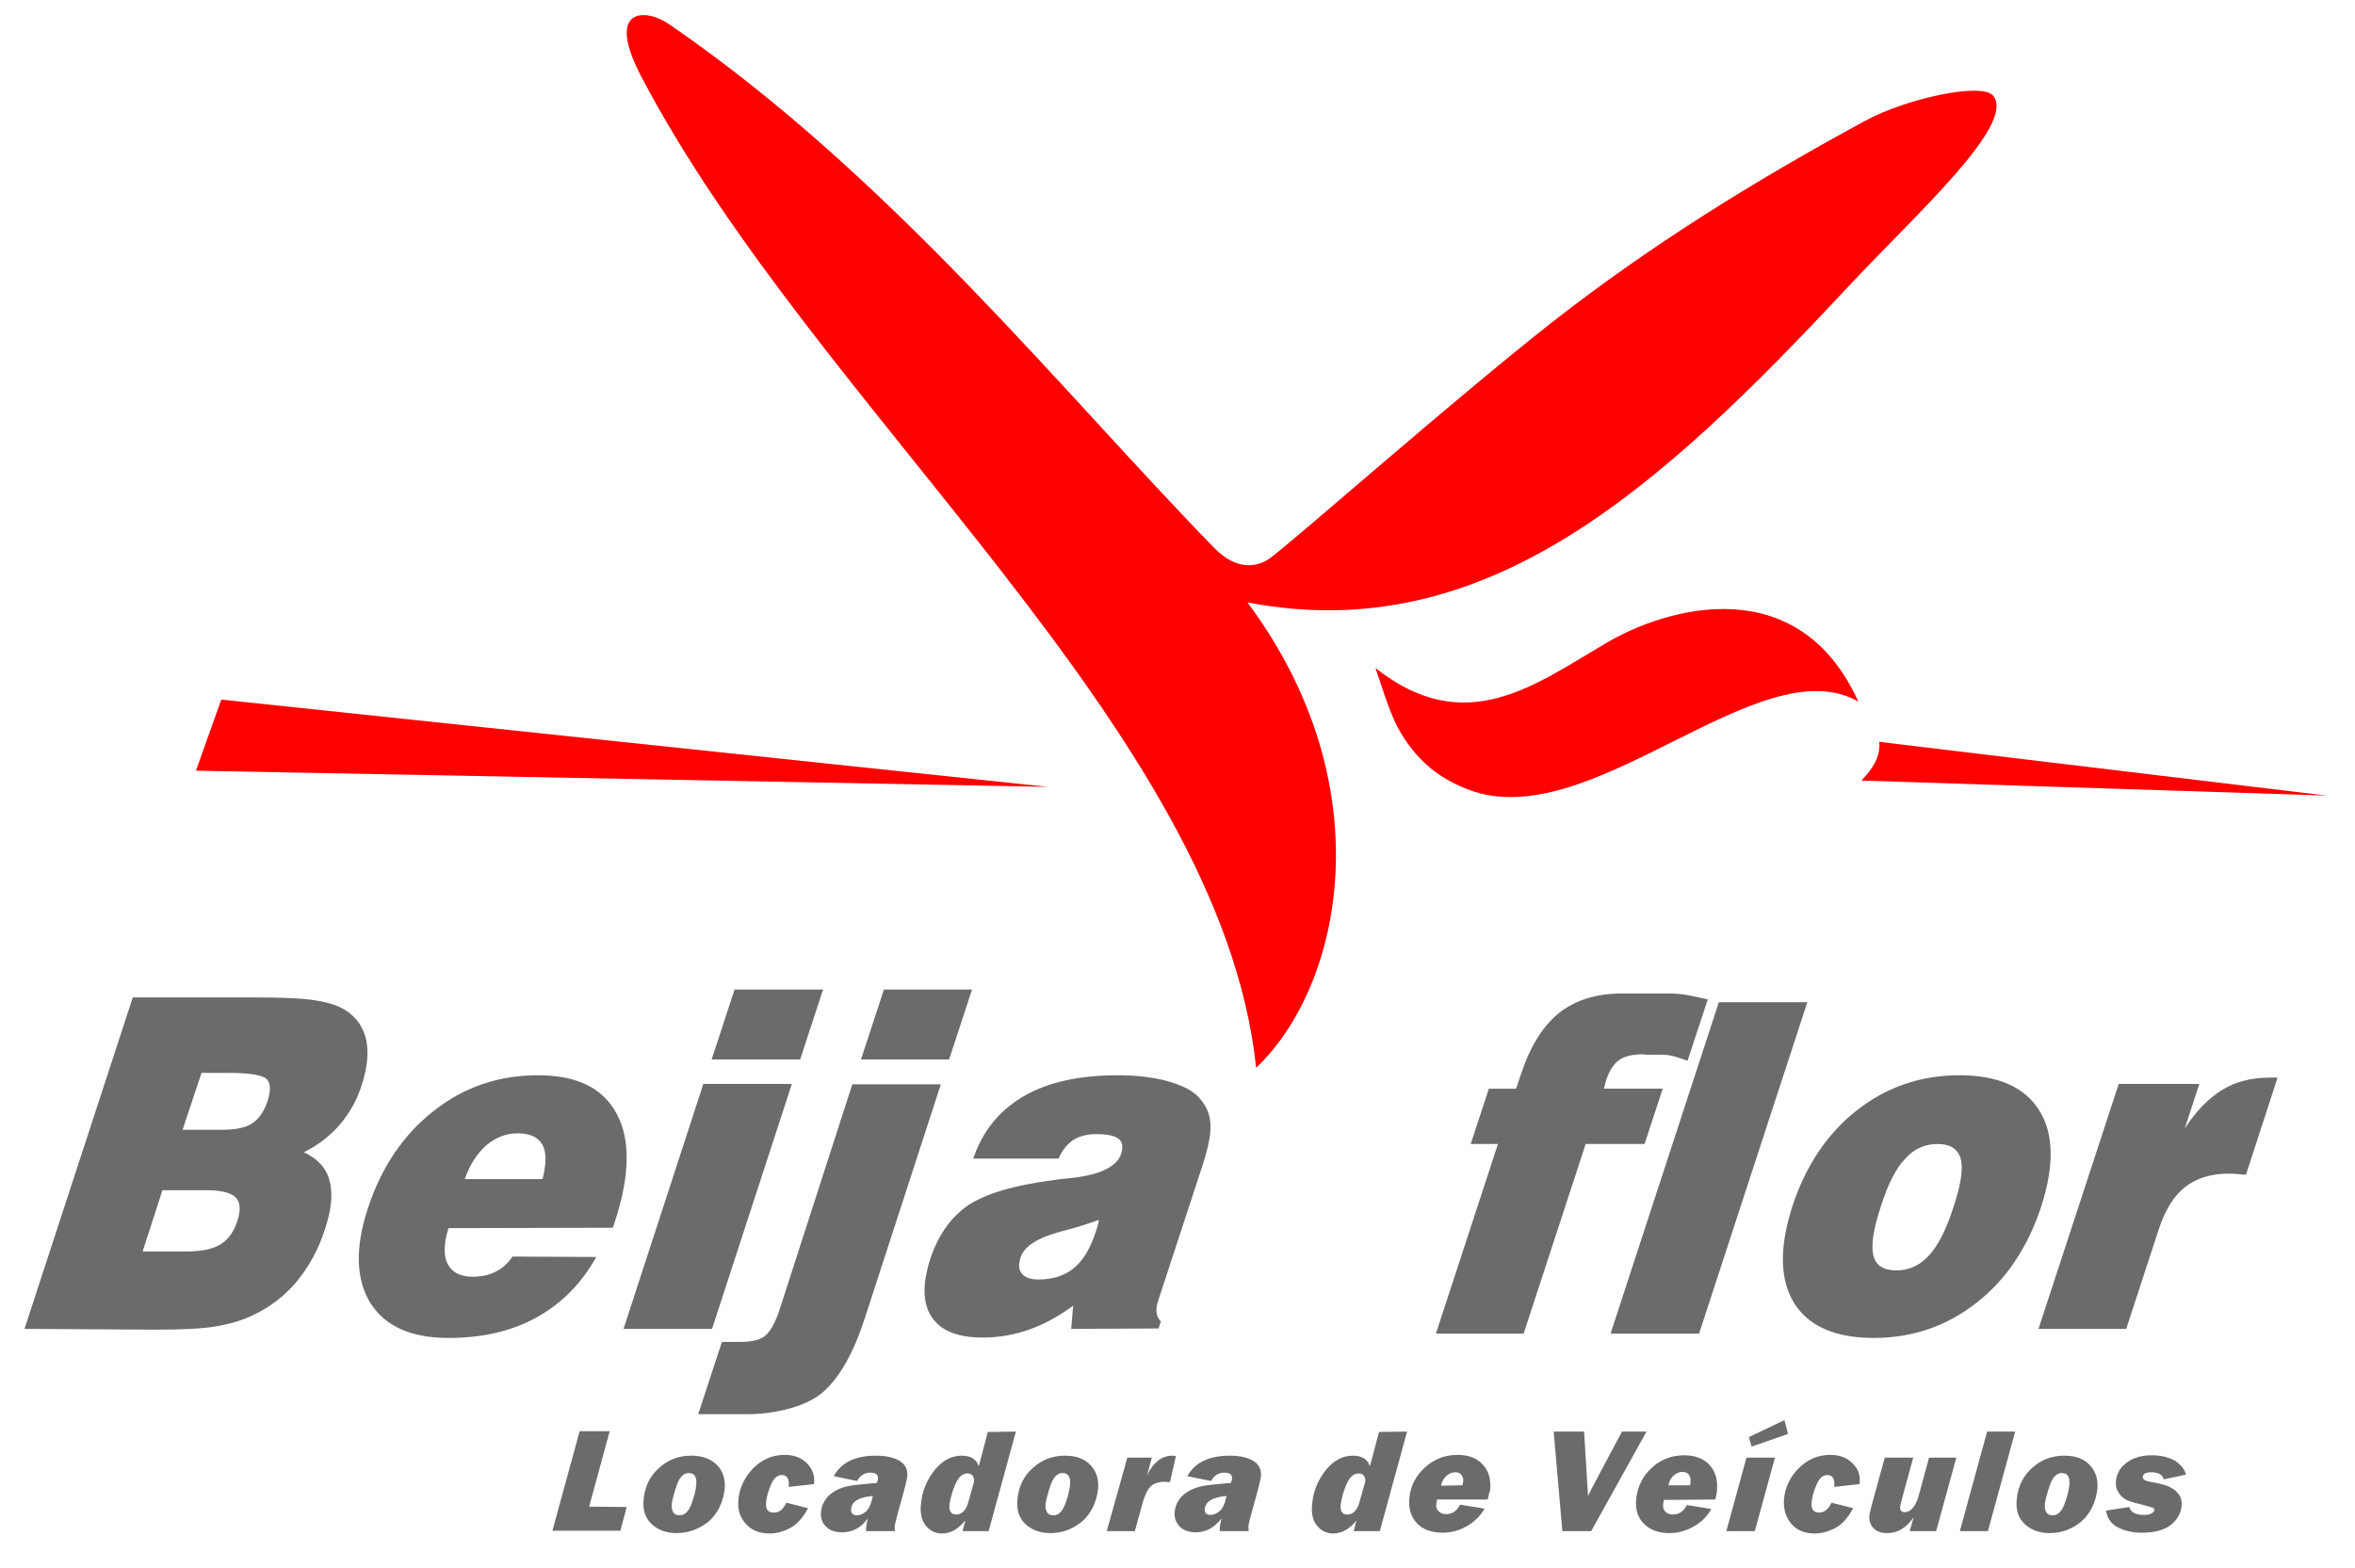 <?xml version="1.0" encoding="utf-8"?>
<!-- Generator: Adobe Illustrator 23.0.1, SVG Export Plug-In . SVG Version: 6.00 Build 0)  -->
<svg version="1.1" id="Camada_1" xmlns="http://www.w3.org/2000/svg" xmlns:xlink="http://www.w3.org/1999/xlink" x="0px" y="0px"
	 viewBox="0 0 596 397" style="enable-background:new 0 0 596 397;" xml:space="preserve">
<style type="text/css">
	.st0{fill-rule:evenodd;clip-rule:evenodd;fill:#FF0000;}
	.st1{fill-rule:evenodd;clip-rule:evenodd;fill:#6B6B6B;}
</style>
<path class="st0" d="M317.9,270.3C309,184.8,206.5,103.9,162.2,19.2c-9.1-17.5,1.3-17.1,7.1-13.1c56.4,38.7,99.8,93.5,138.1,132.7
	c5.5,5.6,10.7,5,14.3,2.3c7.2-5.5,47-40.6,71.2-59.6c24.8-19.4,51.1-35.7,79.1-50.9c10.5-5.7,29.5-9.8,32.4-6.4
	c6,7.2-19.7,30.2-36.5,48.2c-48.3,51.8-92.1,91.6-152.2,80.1C350.3,198.9,339.8,249.5,317.9,270.3z"/>
<polygon class="st0" points="265.2,199.2 49.6,195.1 56,177.1 "/>
<path class="st0" d="M475.6,187.8c0.3,3.8-1.5,6.6-4.5,9.8l117.7,3.8L475.6,187.8z"/>
<path class="st0" d="M470.3,177.6c-25.1-14.3-68,34.4-98.9,22.2c-6.1-2.4-12-6.1-16.9-14.3c-2.6-4.3-4.2-10-6.4-16.4
	c22.7,18,40.3,4.3,58.2-6.2C422.1,153.5,455.2,144.3,470.3,177.6z"/>
<path class="st1" d="M36.1,316.8h11.2c3.7,0,6.6-0.6,8.5-1.8c2-1.2,3.4-3.2,4.3-6s0.7-4.8-0.5-5.9c-1.2-1.2-3.7-1.8-7.5-1.8h-11
	L36.1,316.8L36.1,316.8z M46.2,286h10c3.3,0,5.9-0.5,7.6-1.6c1.7-1.1,3-3,3.9-5.6c0.9-2.8,0.8-4.7-0.3-5.7s-4.4-1.5-9.7-1.5h-6.7
	L46.2,286L46.2,286z M6.2,336.4l27.4-83.9h30.9c6.7,0,11.4,0.2,14.4,0.6c2.9,0.4,5.3,1,7.2,1.9c3.3,1.6,5.4,4.1,6.4,7.5
	c0.9,3.4,0.6,7.5-1,12.3c-1.2,3.8-3.1,7.1-5.5,9.9c-2.4,2.8-5.5,5.2-9.1,7c3.5,1.6,5.7,4,6.5,7.2c0.9,3.2,0.5,7.3-1.2,12.4
	c-1.6,5-4,9.3-7,13c-3.1,3.7-6.7,6.5-10.9,8.5c-2.8,1.4-5.9,2.3-9.2,2.9c-3.3,0.6-8.5,0.9-15.6,0.9L6.2,336.4L6.2,336.4z
	 M117.6,298.5h19.7c1-3.9,1-6.8,0-8.7c-1.1-1.9-3.1-2.9-6.3-2.9c-2.9,0-5.5,1-7.9,3C120.7,292,118.9,294.9,117.6,298.5L117.6,298.5z
	 M129.7,318.1c-1.1,1.6-2.4,2.9-4.2,3.8c-1.7,0.9-3.7,1.3-5.8,1.3c-3.2,0-5.3-1.1-6.4-3.2c-1.1-2.1-1-5.2,0.2-9.1l41.6-0.1l0.5-1.5
	c3.8-11.6,4-20.8,0.5-27.3c-3.5-6.6-10.1-9.8-20-9.8c-9.9,0-18.7,3-26.3,9c-7.7,6-13.3,14.3-16.7,24.7c-3.3,10-3,18,0.6,23.9
	c3.7,5.9,10.3,8.9,19.8,8.9c8.5,0,16-1.7,22.3-5.2c6.3-3.5,11.4-8.6,15.1-15.3L129.7,318.1L129.7,318.1z M180.1,268.2l5.8-17.7h22.4
	l-5.8,17.7H180.1L180.1,268.2z M157.8,336.4l20.2-62h22.4l-20.2,62H157.8L157.8,336.4z M217.9,268.2l5.8-17.7H246l-5.8,17.7H217.9
	L217.9,268.2z M238.1,274.5h-22.4l-18.3,56.7c-1.1,3.5-2.4,5.8-3.7,6.9c-1.3,1.1-3.4,1.6-6.4,1.6l-4.6,0l-6,18.3h12.5
	c6.8,0,14.9-1.9,19.1-5.6c4.2-3.7,7.7-9.9,10.5-18.5L238.1,274.5L238.1,274.5z M278.1,308.8c-2.4,0.9-5.5,1.9-9.4,2.9
	c-6.1,1.6-9.5,3.8-10.4,6.6c-0.6,1.8-0.5,3.1,0.3,4.1c0.8,1,2.2,1.5,4.2,1.5c3.7,0,6.7-1,9-2.9c2.3-1.9,4.1-4.9,5.5-9.1
	c0.3-0.9,0.5-1.5,0.6-2C278,309.5,278.1,309.1,278.1,308.8L278.1,308.8z M271.1,336.4l0.5-5.9c-3.7,2.8-7.5,4.8-11.2,6.1
	c-3.7,1.3-7.6,2-11.7,2c-6.3,0-10.6-1.7-12.9-5.2c-2.3-3.4-2.4-8.3-0.4-14.6c2-6.1,5.2-10.6,9.5-13.6c4.3-2.9,11.4-5.1,21.3-6.4
	c1.3-0.2,2.9-0.4,5-0.6c7.3-0.8,11.4-2.9,12.5-6c0.6-1.8,0.4-3.1-0.6-3.9c-1-0.8-2.9-1.2-5.7-1.2c-2.3,0-4.2,0.5-5.8,1.5
	c-1.5,1-2.8,2.6-3.7,4.7h-21.6c2.4-7,6.6-12.2,12.8-15.8c6.2-3.6,14.1-5.3,23.9-5.3c4.6,0,8.6,0.5,12.2,1.4c3.5,1,6.2,2.2,7.8,3.8
	c2,2,3.1,4.2,3.3,6.7c0.3,2.5-0.4,6-1.9,10.7l-11.3,34.5c-0.4,1.1-0.5,2.2-0.4,3c0.1,0.9,0.5,1.6,1.1,2.2l-0.6,1.8L271.1,336.4
	L271.1,336.4z M363.4,337.6l15.7-48h-6.9l4.6-14h6.9l1.3-3.9c2.3-6.9,5.5-12,9.6-15.3c4.2-3.3,9.5-4.9,16-4.9h12.1
	c3.2,0,5.8,0.7,9.5,1.5l-5.1,15.5c0,0.2-3.4-1.5-6.3-1.5c-2,0-3.7,0-3.9,0c-0.5,0-0.9-0.1-1.1-0.1c-2.7,0-4.8,0.5-6.1,1.5
	c-1.4,1-2.5,2.8-3.3,5.3c-0.1,0.2-0.1,0.5-0.2,0.9c-0.1,0.4-0.2,0.7-0.3,1h14.9l-4.6,14h-14.9l-15.7,48H363.4L363.4,337.6z
	 M407.6,337.6H430l27.4-83.9H435L407.6,337.6L407.6,337.6z M476,305.4c-1.9,5.7-2.5,9.9-1.9,12.4s2.5,3.8,5.8,3.8s6-1.3,8.3-3.8
	s4.4-6.6,6.2-12.3c1.9-5.7,2.5-9.8,1.8-12.2s-2.6-3.7-5.8-3.7s-6,1.2-8.2,3.7C479.9,295.6,477.8,299.7,476,305.4L476,305.4z
	 M453.6,305.4c3.4-10.3,8.8-18.4,16.3-24.3c7.5-5.9,16.2-8.9,26-8.9c9.8,0,16.5,3,20.2,8.9c3.7,5.9,3.8,14,0.5,24.3
	c-3.4,10.3-8.8,18.5-16.4,24.4c-7.5,5.9-16.2,8.9-26,8.9c-9.8,0-16.5-3-20.2-8.9C450.4,323.8,450.3,315.7,453.6,305.4L453.6,305.4z
	 M515.9,336.4h22.2l8.3-25.4c1.6-4.8,3.8-8.3,6.6-10.5c2.8-2.2,6.5-3.4,11-3.4c0.7,0,1.4,0,2.1,0.1c0.7,0.1,1.5,0.1,2.3,0.2l8-24.6
	h-2c-4.6,0-8.6,1-12,3.1c-3.4,2.1-6.6,5.3-9.5,9.8l3.7-11.3h-20.4L515.9,336.4z"/>
<path class="st1" d="M158.6,381.5l-1.6,6h-17.2l6.9-25.2h7.6l-5.2,19.1L158.6,381.5L158.6,381.5z M171.2,388.1
	c-2.6,0-4.7-0.8-6.3-2.3c-1.6-1.5-2.3-3.6-2-6.3c0.3-3.2,1.6-5.9,3.9-7.9c2.3-2.1,5-3.1,8.1-3.1c2.9,0,5,0.8,6.6,2.4
	c1.5,1.6,2.1,3.6,1.9,6c-0.4,3.5-1.8,6.3-4.1,8.3C176.9,387.1,174.2,388.1,171.2,388.1L171.2,388.1z M172,383.6c1.3,0,2.3-1,3-2.9
	c0.7-1.9,1.1-3.5,1.2-4.8c0.2-2-0.4-3-1.9-3c-1.3,0-2.3,1-3,3c-0.7,2-1.1,3.6-1.3,4.8C169.9,382.6,170.5,383.6,172,383.6L172,383.6z
	 M199,380.4l5.5,1.4c-1.3,2.4-2.8,4.1-4.5,5c-1.7,0.9-3.5,1.4-5.2,1.4c-2.6,0-4.6-0.8-6.1-2.5s-2.1-3.7-1.8-6.3
	c0.3-2.9,1.6-5.5,3.7-7.7c2.2-2.2,4.8-3.4,8-3.4c2.3,0,4.2,0.7,5.6,2.1c1.4,1.4,2.1,3.2,1.8,5.3l-6.4,0.7c0.2-2-0.4-3-1.7-3
	c-1.2,0-2.1,0.8-2.8,2.5c-0.7,1.6-1.1,3.1-1.2,4.3c-0.2,1.8,0.4,2.7,1.8,2.7C197.2,383,198.2,382.1,199,380.4L199,380.4z
	 M226.5,387.6h-7.3c0-0.4,0-0.6,0-0.9c0.1-0.6,0.2-1.4,0.4-2.3c-1.7,2.4-3.9,3.5-6.5,3.5c-1.8,0-3.2-0.5-4.1-1.5
	c-1-1-1.4-2.3-1.2-3.8c0.1-1.1,0.5-2.2,1.2-3.1c0.7-1,1.6-1.7,2.8-2.3c1.1-0.6,2.3-0.9,3.4-1.1c1.1-0.2,3.4-0.4,6.7-0.7
	c0.2-0.5,0.3-0.8,0.3-1.1c0.1-1-0.6-1.5-2-1.5c-1.4,0-2.5,0.7-3.3,2.1l-5.9-1.2c1.9-3.5,5.5-5.2,10.7-5.2c2.6,0,4.7,0.5,6.1,1.4
	c1.4,0.9,2,2.3,1.8,4c-0.1,0.8-0.8,3.6-2.2,8.5c-0.5,1.8-0.8,3-0.9,3.6C226.4,386.4,226.4,387,226.5,387.6L226.5,387.6z
	 M220.9,378.7c-3.5,0.3-5.3,1.3-5.5,3.3c-0.1,1,0.4,1.6,1.5,1.6c0.7,0,1.4-0.3,2.2-0.9C219.9,382,220.5,380.7,220.9,378.7
	L220.9,378.7z M257.1,362.4l-6.9,25.2h-6.6l0.7-2.7c-1.8,2.2-3.7,3.3-5.9,3.3c-1.7,0-3.1-0.7-4.1-2c-1.1-1.3-1.5-3.2-1.2-5.7
	c0.3-3.1,1.5-5.9,3.4-8.3c2-2.5,4.3-3.7,6.9-3.7c2.3,0,3.7,0.9,4.3,2.7l2.3-8.7L257.1,362.4L257.1,362.4z M246.4,375.5
	c0.1-0.2,0.1-0.4,0.1-0.6c0.1-0.5-0.1-1-0.4-1.4s-0.8-0.5-1.3-0.5c-1.3,0-2.3,1-3.1,2.9s-1.2,3.6-1.4,4.9c-0.2,1.7,0.4,2.6,1.7,2.6
	c1.3,0,2.3-0.9,2.9-2.6L246.4,375.5L246.4,375.5z M265.8,388.1c-2.6,0-4.7-0.8-6.3-2.3s-2.3-3.6-2-6.3c0.3-3.2,1.6-5.9,3.9-7.9
	c2.3-2.1,5-3.1,8.1-3.1c2.9,0,5,0.8,6.5,2.4c1.5,1.6,2.1,3.6,1.9,6c-0.4,3.5-1.8,6.3-4.1,8.3C271.5,387.1,268.8,388.1,265.8,388.1
	L265.8,388.1z M266.6,383.6c1.3,0,2.3-1,3-2.9c0.7-1.9,1.1-3.5,1.2-4.8c0.2-2-0.4-3-1.9-3c-1.3,0-2.3,1-3,3c-0.7,2-1.1,3.6-1.3,4.8
	C264.5,382.6,265.1,383.6,266.6,383.6L266.6,383.6z M285.3,369h6.2l-1.2,4.5c1.6-3.4,3.8-5,6.4-5c0.2,0,0.5,0,0.9,0.1l-1.5,6.6
	c-0.6,0-1.1-0.1-1.3-0.1c-1.5,0-2.7,0.4-3.5,1.1c-0.8,0.7-1.4,2-2,3.8l-2.1,7.6h-7.1L285.3,369L285.3,369z M316,387.6
	c0-0.6-0.1-1.2,0-1.6c0.1-0.6,0.4-1.8,0.9-3.6c1.4-4.9,2.1-7.7,2.2-8.5c0.2-1.8-0.4-3.1-1.8-4c-1.4-0.9-3.4-1.4-6.1-1.4
	c-5.2,0-8.8,1.7-10.7,5.2l6,1.2c0.8-1.4,1.9-2.1,3.3-2.1c1.4,0,2.1,0.5,2,1.5c0,0.3-0.1,0.6-0.3,1.1c-3.3,0.3-5.6,0.5-6.7,0.7
	c-1.1,0.2-2.3,0.5-3.5,1.1c-1.1,0.6-2.1,1.3-2.8,2.3s-1.1,2-1.2,3.1c-0.2,1.5,0.3,2.8,1.2,3.8c1,1,2.4,1.5,4.1,1.5
	c2.6,0,4.8-1.2,6.5-3.5c-0.2,0.9-0.3,1.6-0.4,2.3c0,0.2,0,0.5,0,0.9L316,387.6L316,387.6z M310.4,378.7c-0.4,2-1,3.3-1.8,3.9
	c-0.8,0.6-1.5,0.9-2.2,0.9c-1.1,0-1.6-0.5-1.5-1.6C305.2,380,307,379,310.4,378.7L310.4,378.7z M356.1,362.4l-6.9,25.2h-6.6l0.7-2.7
	c-1.8,2.2-3.7,3.3-5.9,3.3c-1.7,0-3.1-0.7-4.1-2c-1.1-1.3-1.5-3.2-1.2-5.7c0.3-3.1,1.5-5.9,3.4-8.3c2-2.5,4.3-3.7,6.9-3.7
	c2.3,0,3.7,0.9,4.3,2.7l2.3-8.7L356.1,362.4L356.1,362.4z M345.4,375.5c0.1-0.2,0.1-0.4,0.1-0.6c0.1-0.5-0.1-1-0.4-1.4
	c-0.3-0.4-0.8-0.5-1.3-0.5c-1.3,0-2.3,1-3.1,2.9s-1.2,3.6-1.4,4.9c-0.2,1.7,0.4,2.6,1.7,2.6c1.3,0,2.3-0.9,2.9-2.6L345.4,375.5
	L345.4,375.5z M376.5,379.6h-12.8c-0.1,0.5-0.2,0.9-0.2,1.1c-0.1,0.8,0.1,1.5,0.6,1.9c0.5,0.5,1.1,0.7,1.9,0.7
	c1.5,0,2.7-0.8,3.5-2.4l6.2,1c-1,1.8-2.5,3.3-4.4,4.4s-4,1.7-6.2,1.7c-2.8,0-5-0.8-6.5-2.4s-2.2-3.7-1.9-6.5c0.3-3,1.6-5.5,3.9-7.6
	c2.3-2.1,5-3.2,8.3-3.2c2.8,0,4.9,0.8,6.4,2.5c1.5,1.6,2.1,3.8,1.8,6.6C376.8,378.1,376.7,378.8,376.5,379.6L376.5,379.6z
	 M370.1,376c0.1-0.4,0.2-0.7,0.2-0.9c0.1-0.7-0.1-1.2-0.4-1.7c-0.4-0.5-0.9-0.7-1.6-0.7c-0.8,0-1.5,0.3-2.2,0.9
	c-0.7,0.6-1.2,1.4-1.4,2.5L370.1,376L370.1,376z M416.7,362.4l-14,25.2h-7.3l-2.2-25.2h7.7l1,16.3c0.2-0.5,1.2-2.4,3-5.8l5.6-10.5
	H416.7L416.7,362.4z M434.1,379.6c0.2-0.8,0.4-1.5,0.4-2.1c0.3-2.7-0.3-4.9-1.8-6.6c-1.5-1.6-3.6-2.5-6.4-2.5
	c-3.3,0-6.1,1.1-8.3,3.2c-2.3,2.1-3.5,4.7-3.9,7.6c-0.3,2.7,0.3,4.9,1.9,6.5c1.6,1.6,3.7,2.4,6.5,2.4c2.2,0,4.3-0.6,6.2-1.7
	c1.9-1.1,3.4-2.6,4.4-4.4l-6.2-1c-0.8,1.6-2,2.4-3.5,2.4c-0.8,0-1.4-0.2-1.9-0.7s-0.7-1.1-0.6-1.9c0-0.3,0.1-0.6,0.2-1.1
	L434.1,379.6L434.1,379.6z M427.7,376h-5.5c0.3-1,0.7-1.9,1.4-2.5c0.7-0.6,1.4-0.9,2.2-0.9c0.7,0,1.3,0.3,1.6,0.7
	c0.4,0.5,0.5,1.1,0.4,1.7C427.9,375.4,427.8,375.7,427.7,376L427.7,376z M449.2,369l-5.1,18.6h-7.2L442,369H449.2L449.2,369z
	 M442.6,363.8l9-4.3l0.9,3.5l-9.2,3.2L442.6,363.8L442.6,363.8z M463.5,380.4l5.5,1.4c-1.3,2.4-2.8,4.1-4.5,5
	c-1.7,0.9-3.5,1.4-5.2,1.4c-2.6,0-4.6-0.8-6-2.5s-2-3.7-1.8-6.3c0.3-2.9,1.5-5.5,3.7-7.7c2.2-2.2,4.8-3.4,8-3.4
	c2.3,0,4.2,0.7,5.6,2.1c1.5,1.4,2.1,3.2,1.8,5.3l-6.4,0.7c0.2-2-0.4-3-1.7-3c-1.2,0-2.1,0.8-2.8,2.5c-0.7,1.6-1.1,3.1-1.2,4.3
	c-0.2,1.8,0.4,2.7,1.8,2.7C461.6,383,462.7,382.1,463.5,380.4L463.5,380.4z M495.1,369l-5.1,18.6h-6.7l1-3.5c-1.8,2.6-4,4-6.6,4
	c-1.6,0-2.8-0.4-3.6-1.3c-0.8-0.9-1.1-1.9-1-3.2c0.1-0.5,0.3-1.5,0.7-3l3.2-11.6h7.2l-2.9,10.6c-0.3,1-0.4,1.6-0.4,1.8
	c-0.1,0.9,0.3,1.4,1.1,1.4c1.6,0,2.9-1.5,3.7-4.6l2.5-9.2L495.1,369L495.1,369z M510,362.4l-6.9,25.2H496l6.9-25.2H510L510,362.4z
	 M518.7,388.1c-2.6,0-4.7-0.8-6.3-2.3c-1.6-1.5-2.3-3.6-2-6.3c0.3-3.2,1.6-5.9,3.9-7.9c2.3-2.1,5-3.1,8.1-3.1c2.9,0,5,0.8,6.5,2.4
	c1.5,1.6,2.1,3.6,1.9,6c-0.4,3.5-1.8,6.3-4.1,8.3C524.4,387.1,521.7,388.1,518.7,388.1L518.7,388.1z M519.5,383.6c1.3,0,2.3-1,3-2.9
	c0.7-1.9,1.1-3.5,1.2-4.8c0.2-2-0.4-3-1.9-3c-1.3,0-2.3,1-3,3c-0.7,2-1.1,3.6-1.3,4.8C517.4,382.6,518,383.6,519.5,383.6
	L519.5,383.6z M553.2,373.3l-5.6,1.2c-0.3-1.2-1.4-1.8-3.2-1.8c-1.3,0-2,0.4-2.1,1.1c-0.1,0.6,0.5,1.1,1.8,1.3
	c2.5,0.4,4.3,0.9,5.3,1.5c1,0.5,1.7,1.2,2.2,2c0.5,0.8,0.6,1.7,0.5,2.8c-0.2,1.9-1.2,3.4-2.8,4.7c-1.7,1.3-4.2,1.9-7.3,1.9
	c-2.4,0-4.4-0.5-6.1-1.4c-1.7-0.9-2.6-2.3-2.9-4.2l5.9-0.9c0.3,1.3,1.5,2,3.7,2c0.8,0,1.5-0.1,1.9-0.4c0.4-0.2,0.7-0.5,0.7-0.8
	c0-0.3-0.1-0.5-0.3-0.6c-0.3-0.1-0.9-0.3-2-0.6c-2.1-0.5-3.6-0.9-4.5-1.3c-0.9-0.4-1.6-1-2.2-1.9c-0.6-0.9-0.8-1.8-0.7-3
	c0.2-1.9,1.1-3.5,2.8-4.7c1.6-1.2,3.8-1.8,6.3-1.8c2.3,0,4.3,0.5,5.9,1.4C551.9,370.8,552.9,371.9,553.2,373.3z"/>
</svg>
